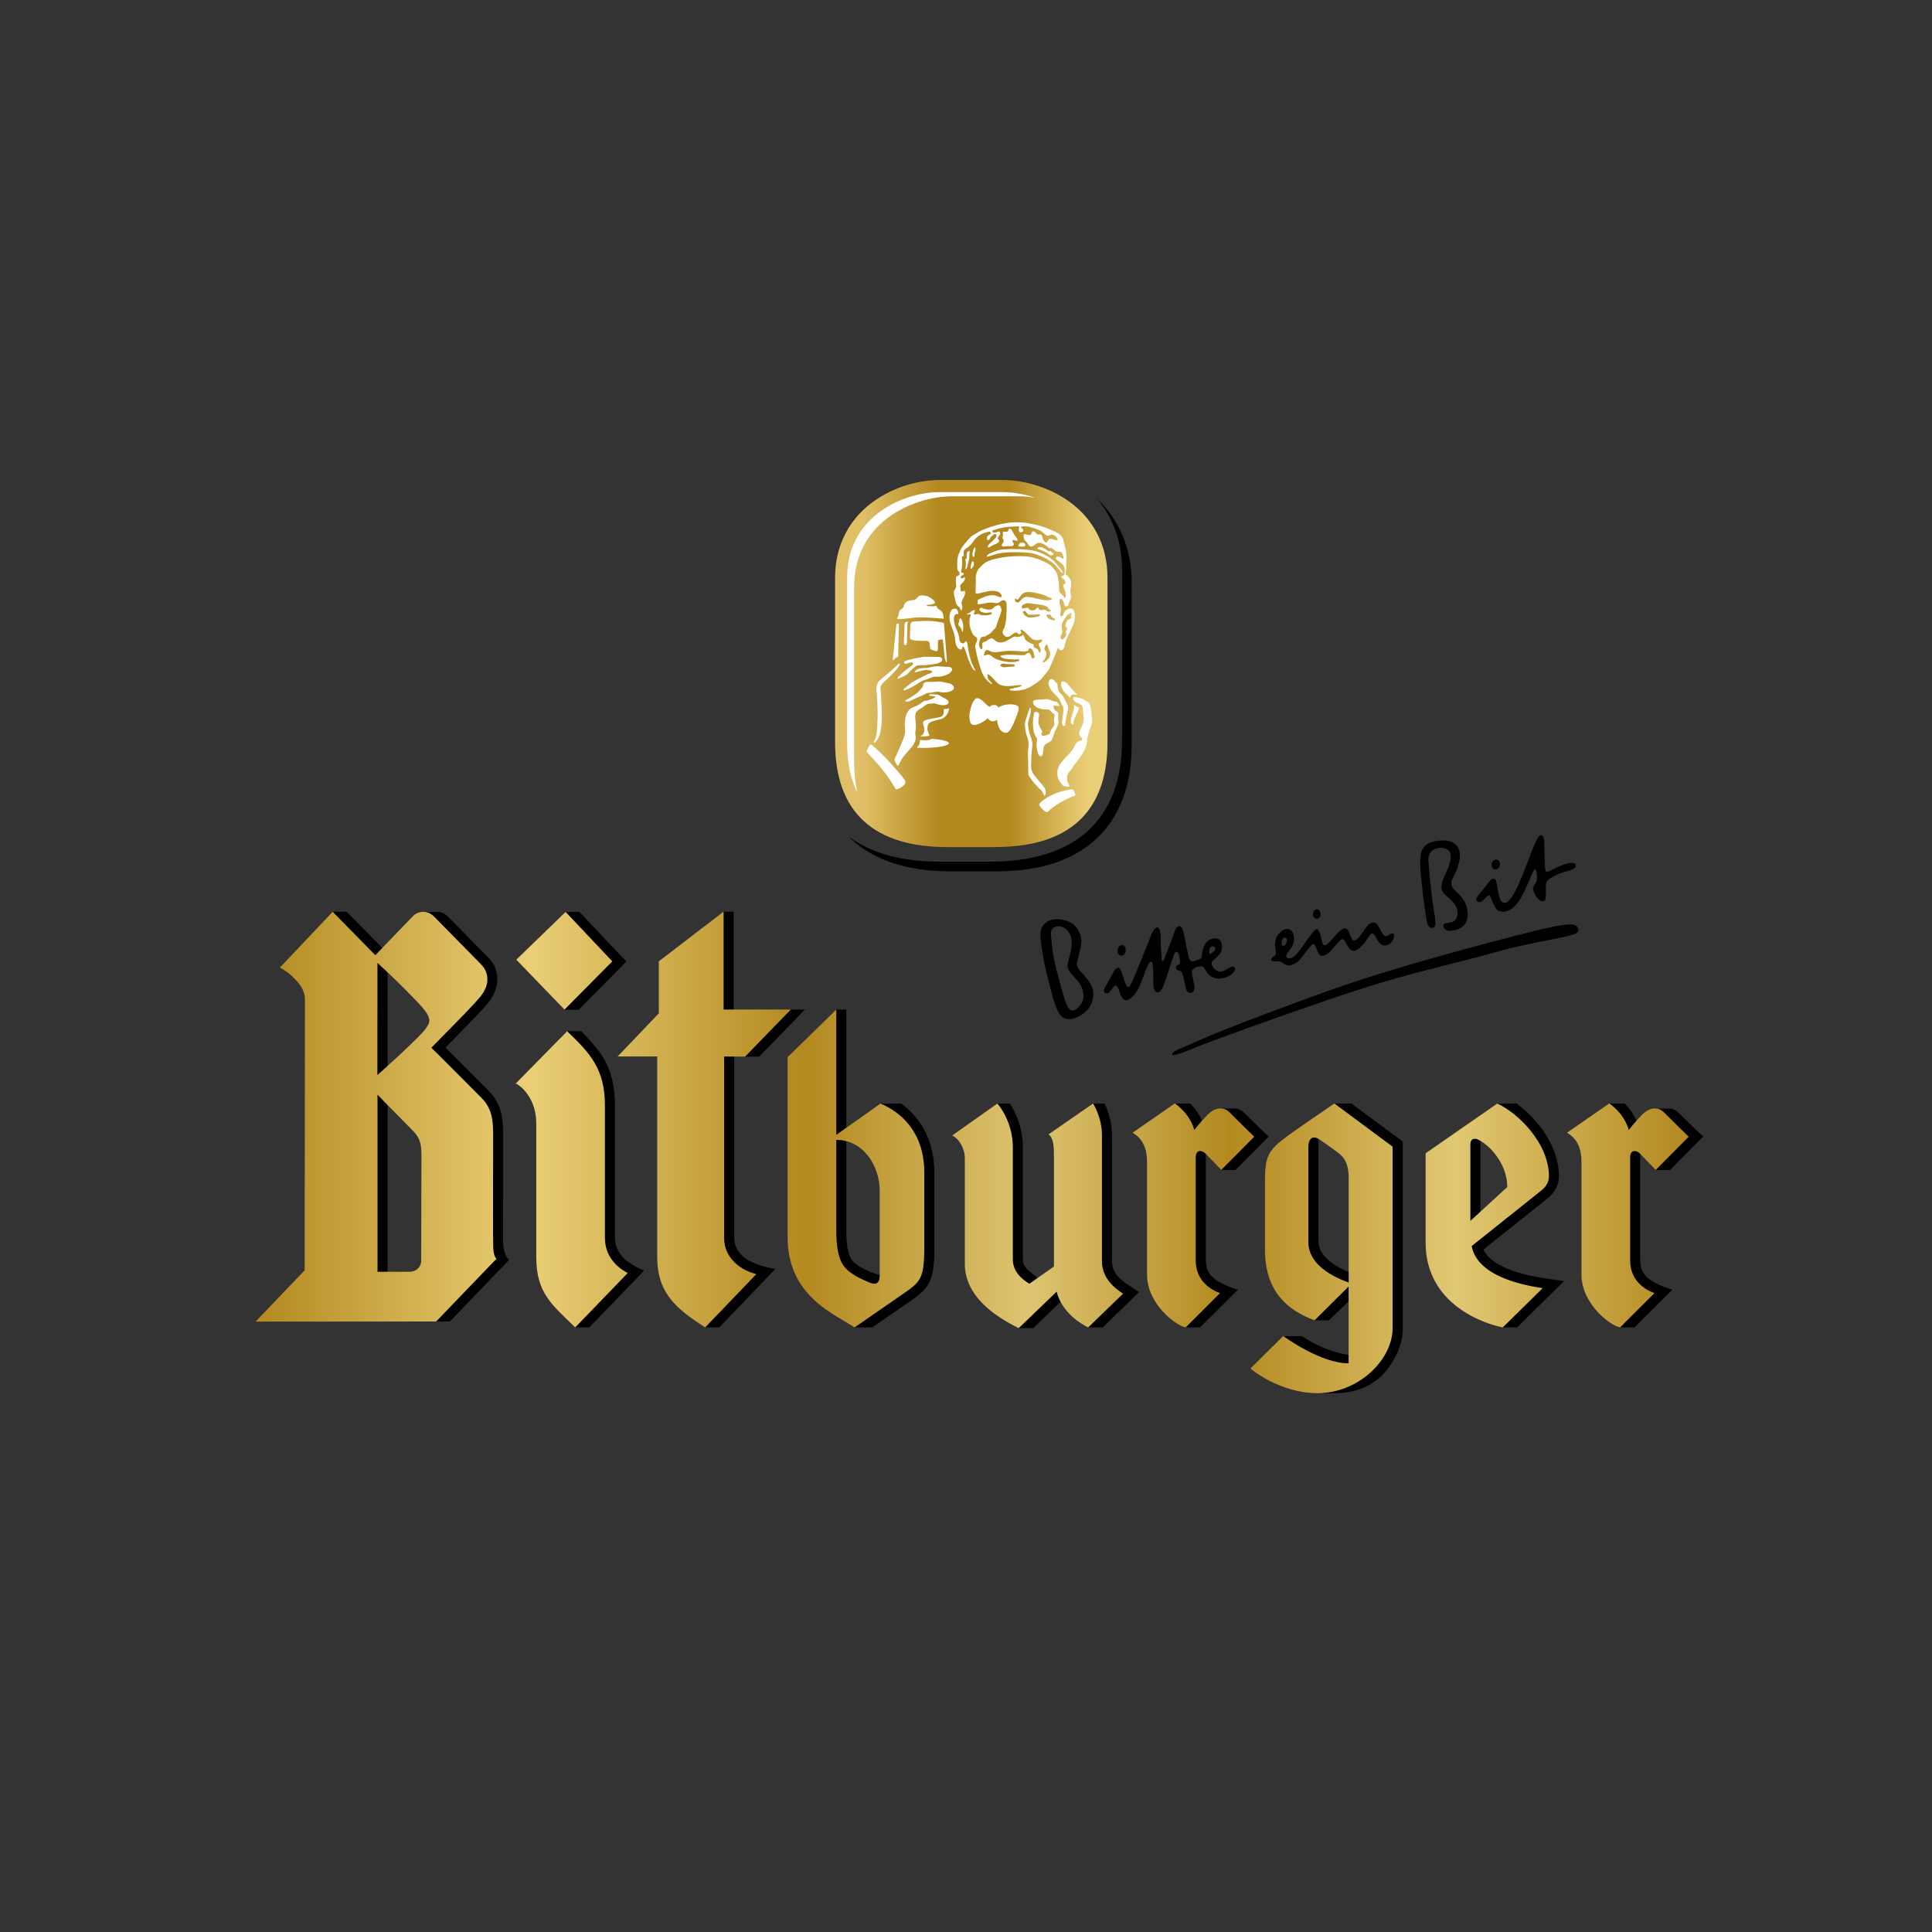 <?xml version="1.0" encoding="utf-8"?>
<!-- Generator: Adobe Illustrator 26.4.0, SVG Export Plug-In . SVG Version: 6.00 Build 0)  -->
<svg version="1.1" id="Ebene_1" xmlns="http://www.w3.org/2000/svg" xmlns:xlink="http://www.w3.org/1999/xlink" x="0px" y="0px"
	 viewBox="0 0 300 300" style="enable-background:new 0 0 300 300;" xml:space="preserve">
<rect x="0" y="0" width="300" height="300" fill="#333333" stroke="none"/>
<style type="text/css">
	.st0{fill:url(#BITburger_Gold_00000176749446846218673550000001066457131170790315_);}
	.st1{fill:url(#SVGID_1_);}
	.st2{fill:#FFFFFF;}
	.st3{fill-rule:evenodd;clip-rule:evenodd;fill:#FFFFFF;}
	.st4{fill:none;}
</style>
<g>
	<path id="BITburger_Schatten" d="M100.04,197.28l-8.54,8.84h-2.18v-0.29l7.83-8.11c-1.05-0.58-3.42-2.25-3.42-5.52v-20.59
		c0-5.42-2.14-7.82-5.65-11.2l-0.01-0.29l2.2,0c1.09,1.13,2.68,2.88,3.41,4.12c1.17,1.98,1.82,4.35,1.81,7.37v20.59
		c0.01,1.26,0.46,2.08,1.01,2.77C97.68,196.46,100.04,197.28,100.04,197.28z M78.12,191.41c0-0.26,0.01-13.72,0.01-13.73
		c0-0.28,0-0.56,0-0.84c0.01-2.26,0.03-4.8-1.81-6.97c-0.12-0.14-0.24-0.27-0.37-0.41c-3.75-3.77-5.72-5.74-6.77-6.79l4.54-4.66
		c0.09-0.1,0.18-0.2,0.27-0.29c0.81-0.86,1.5-1.59,1.91-2.13c0.49-0.64,1.32-1.93,1.32-3.43c0-1.28-0.35-2.27-1.16-3.22l-6.51-6.62
		c-0.47-0.46-1.02-0.73-1.67-0.73c-0.65,0-2.17,0-2.17,0l-0.13,0.21c0.04,0,0.09-0.01,0.13-0.01c0.56,0,1.08,0.23,1.53,0.67
		l7.18,7.31c0.76,0.76,1.04,1.4,1.04,2.39c0,1.02-0.66,1.98-0.95,2.35c-0.36,0.46-1.02,1.17-1.79,1.98
		c-0.24,0.26-0.49,0.52-0.75,0.79l-5.15,5.25l-0.15,0.16l0.17,0.14c0.22,0.18,5.75,5.73,7.86,7.86c1.69,1.73,1.68,3.76,1.66,6.12
		c0,0.28,0,0.57,0,0.86c0,0-0.01,13.46-0.01,13.72c0,3.28,0.07,3.23,0.48,4.03l-9.08,9.43l-0.05,0.34h2.17l9.14-9.5
		c-0.71-0.96-0.89-1.78-0.89-3.24C78.12,192.25,78.12,191.67,78.12,191.41z M114.01,192.21v-28.35h-1.77v28.35
		c0,3.05,2.38,5.04,4.84,5.74l-7.55,7.86l-0.01,0.3h2.17l8.73-9.09c0,0-3.55-0.41-5.21-2.08
		C114.49,194.22,114.02,193.42,114.01,192.21z M97.26,149.31l-7.28-7.7l-2.15,0l0,0.29l6.97,7.39l-7.14,7.21v0.29h2.2L97.26,149.31z
		 M115.71,163.78v0.29h2.18l7.09-7.3h-2.47L115.71,163.78z M135.77,199.53c0.67,0,1.02-0.49,1.03-1.45l-1.77-0.63
		c-0.72-0.32-1.24-0.59-1.49-0.75c-1.28-0.83-2.12-1.39-2.12-5.69V177c0,0-0.28-0.1-0.87-0.16c-0.68-0.07-0.9-0.04-0.9-0.04v14.22
		c0,5.26,1.36,6.15,2.92,7.17c0.51,0.32,1.38,0.74,2.33,1.14C135.24,199.46,135.53,199.53,135.77,199.53z M53.83,141.58h-2.2v0.2
		l6.62,6.74l1.21-1.23L53.83,141.58z M204.13,205.02h2.22l3.27-3.16v-2.38l-0.13-0.06l-5.41,5.36L204.13,205.02z M58.41,197.69h1.77
		v-46.91l-1.77-1.66V197.69z M261.93,176.53l-4.82,4.86v0.29h2.21l5.16-5.2l-1.19-1.1l0,0l-2.61-2.56
		c-0.48-0.47-0.95-0.68-1.47-0.68l-2.22,0l0,0.2c0.47,0,0.89,0.2,1.32,0.61C259.29,173.95,261.35,175.96,261.93,176.53z
		 M131.42,173.19v-7.36v-9.07h-1.57l-0.2,0.35l0,19.49l1.77-1.25V173.19z M139.92,171.36h-3.19v0.25l0.03-0.02
		c2.5,1.09,6.57,3.88,6.57,10.52v11.49c0,4.94-0.55,5.32-3.21,7.15l-7.42,5.13l0,0.24h2.76l5.66-3.92c3.27-2.25,3.97-3.24,3.97-8.6
		v-11.49C145.1,177.53,143.24,173.74,139.92,171.36z M113.92,141.57h-1.57l-0.2,0.41v14.99h1.77V141.57z M208.58,199.04l0.91,0.38
		l0.13-0.13l0-1.7c0,0-4.89-1.69-4.89-4.82l0-16.17c-0.23-0.12-0.46-0.18-0.66-0.18c-0.33,0-1.1,0.17-1.1,1.71v14.74
		C202.96,196.14,206.19,198.07,208.58,199.04z M229.88,176.92c-0.15-0.08-0.31-0.16-0.46-0.22c-0.16-0.05-0.3-0.07-0.43-0.07
		c-0.31,0-0.83,0.13-0.88,1.02l0,12.39l1.77-1.62V176.92z M209.62,211.89v-1.49c-3.75-0.42-7.06-2.67-7.49-2.93h-2.86l0.16,0.32
		C202.05,209.73,206.8,212.16,209.62,211.89z M230.33,194.04l10.04-8.01c1.1-0.89,1.7-2.09,1.7-3.37c0-4.71-3.37-8.95-6.56-11.3
		l-3.02,0l0.02,0.23c3.3,1.54,7.79,6.19,7.79,11.07c0,0.74-0.37,1.45-1.05,2l-10.87,8.67l-0.1,0.08l0.02,0.12
		c0.63,3.32,4.36,5.61,10.8,6.63l-5.83,5.74l0.07,0.22h2.23l5.06-4.99l2.24-2.2l-3.11-0.46
		C234.65,197.71,231.36,196.15,230.33,194.04z M207.23,171.36l-0.01,0.25l8.83,6.55v28.1c0,4.43-4.71,9.55-10.88,9.85l-0.16,0.2
		c4.12,0.19,6.76-0.21,9.5-2.64c2.08-2.16,3.31-4.86,3.31-7.42v-28.99l-7.97-5.91H207.23z M254.69,195.66V178.9
		c-0.27-0.23-0.59-0.37-0.87-0.37c-0.21,0-0.89,0.09-0.89,1.23v15.9c0,3.19,2.14,4.62,3.62,5.22l-5.03,5.02l0.07,0.22h2.21
		l5.88-5.87c0,0-2.74-0.7-4.05-2.05C255.08,197.64,254.71,196.93,254.69,195.66z M252.84,175.97l0.25-0.36
		c0.07-0.1,1.12-1.34,1.12-1.34c-0.12-0.35-0.7-1.69-1.93-2.91h-2.38v0.24c0.45,0.32,2.22,1.7,2.84,3.94L252.84,175.97z
		 M164.18,200.18l-0.25,0.24l-5.78,5.56l0.04,0.24h2.27l4.37-4.24c0,0-0.32-0.5-0.56-1.46L164.18,200.18z M159.73,199.51l0.11,0.07
		l0.11-0.08l1.36-0.95c0,0-1.7-1.3-1.89-1.52c-0.36-0.43-0.58-0.85-0.59-1.5v-17.34c0-2.35-0.65-4.26-1.32-5.61
		c-0.24-0.48-0.48-0.89-0.7-1.22h-1.95l-0.03,0.27c0.47,0.58,2.23,2.97,2.23,6.55v17.34C157.07,197.85,159,199.06,159.73,199.51z
		 M173.44,198.01c-0.48-0.62-0.77-1.28-0.77-2.18v-19.56c0-1.61-0.38-2.99-0.76-4c-0.13-0.35-0.39-0.91-0.39-0.91l-1.79,0
		l-0.06,0.29c0.31,0.54,1.24,2.33,1.24,4.62v19.57c0,1.97,1.03,3.64,3.16,5.07l-5.13,4.97l0.04,0.24h2.25l5.66-5.49l-1.65-1.07
		C174.59,199.15,173.92,198.62,173.44,198.01z M195.82,175.37l-2.61-2.56c-0.48-0.47-0.95-0.68-1.47-0.68l-2.22,0l0,0.2
		c0.47,0,0.89,0.2,1.32,0.61c0.98,1,3.04,3.01,3.62,3.58l-4.82,4.86v0.29h2.21l5.16-5.2L195.82,175.37L195.82,175.37z
		 M185.39,175.97l0.25-0.36c0.07-0.1,1.12-1.34,1.12-1.34c-0.12-0.35-0.7-1.69-1.93-2.91h-2.38v0.24c0.45,0.32,2.22,1.7,2.84,3.94
		L185.39,175.97z M187.24,195.66V178.9c-0.27-0.23-0.59-0.37-0.87-0.37c-0.21,0-0.89,0.09-0.89,1.23v15.9
		c0,3.19,2.14,4.62,3.62,5.22l-5.03,5.02l0.07,0.22h2.21l5.88-5.87c0,0-2.74-0.7-4.05-2.05
		C187.62,197.64,187.25,196.93,187.24,195.66z"/>
	
		<linearGradient id="BITburger_Gold_00000036212874920850495640000010329505231483697815_" gradientUnits="userSpaceOnUse" x1="39.664" y1="178.951" x2="262.218" y2="178.951">
		<stop  offset="0" style="stop-color:#B3891F"/>
		<stop  offset="0.191" style="stop-color:#EACF77"/>
		<stop  offset="0.384" style="stop-color:#B3891F"/>
		<stop  offset="0.54" style="stop-color:#DEC572"/>
		<stop  offset="0.68" style="stop-color:#B3891F"/>
		<stop  offset="0.837" style="stop-color:#E1C873"/>
		<stop  offset="1" style="stop-color:#B3891F"/>
	</linearGradient>
	<path id="BITburger_Gold" style="fill:url(#BITburger_Gold_00000036212874920850495640000010329505231483697815_);" d="
		M93.93,192.21v-20.59c0-5.63-2.3-8.08-5.86-11.49l-7.98,8.11c1.04,0.51,3.18,2.52,3.18,6.2v20.76c0,5.63,2.49,7.43,6.05,10.92
		l8.16-8.45C96.43,197.15,93.93,195.53,93.93,192.21z M253.82,178.73c0.27,0,0.57,0.15,0.81,0.37l1.24,1.28l0.42,0.44l0.82,0.84
		l5.11-5.15c-0.13-0.12-2.64-2.57-3.77-3.72c-0.48-0.47-0.95-0.68-1.47-0.68c-0.73,0-1.46,0.42-2.12,1.11
		c-1.12,1.15-1.91,2.2-1.94,2.25c-0.71-2.57-2.91-4.06-3.03-4.13l-6.56,4.55c1.63,0.93,2.24,2.57,2.24,4.43v17.58
		c0,4.63,4.58,8.01,6.01,8.21l5.33-5.32c-1.42-0.51-3.78-1.85-3.78-5.14v-15.9C253.13,179.02,253.44,178.73,253.82,178.73z
		 M112.44,192.21v-28.15h3.27l7.09-7.3h-10.44v-15.2l-10.06,7.71v8.08l-6.39,6.7h6.14v31.14c0,5.63,3.02,8.1,7.46,10.92l7.94-8.27
		C115.28,197.33,112.44,195.54,112.44,192.21z M199.09,177.03c-2.26,1.79-2.67,2.9-2.67,6.36V194c0,6.59,3.52,9.44,7.7,11.02
		l5.29-5.25v11.93c-4.29,0-9.84-4.02-10.15-4.24l-5.08,5.03c0,0.1,4.58,3.84,10.41,3.84c6.42,0,11.65-5.24,11.65-10.07v-28.21
		l-9.03-6.7C206.91,171.58,200.95,175.55,199.09,177.03z M209.42,182.88v16.27c-2.86-1.02-6.26-2.98-6.26-6.27v-14.74
		c0-1.07,0.38-1.51,0.9-1.51c0.25,0,0.55,0.11,0.84,0.31c0.46,0.3,1.59,1.11,2.56,1.82C208.39,179.41,209.42,180.26,209.42,182.88z
		 M95.08,149.28l-7.25-7.68l-7.66,7.42l7.49,7.75L95.08,149.28z M186.36,178.73c0.27,0,0.57,0.15,0.81,0.37l1.24,1.28l0.42,0.44
		l0.82,0.84l5.11-5.15c-0.13-0.12-2.64-2.57-3.77-3.72c-0.48-0.47-0.95-0.68-1.47-0.68c-0.73,0-1.46,0.42-2.12,1.11
		c-1.12,1.15-1.91,2.2-1.94,2.25c-0.71-2.57-2.91-4.06-3.03-4.13l-6.56,4.55c1.63,0.93,2.24,2.57,2.24,4.43v17.58
		c0,4.63,4.58,8.01,6.01,8.21l5.33-5.32c-1.42-0.51-3.78-1.85-3.78-5.14v-15.9C185.67,179.02,185.98,178.73,186.36,178.73z
		 M232.5,171.36l-11.13,7.72v13.9c0,9.44,8.87,12.52,11.98,13.14l6.2-6.1c-3.27-0.48-10.15-1.89-11.03-6.53l10.87-8.67
		c0.81-0.66,1.13-1.45,1.13-2.15C240.51,177.42,235.61,172.76,232.5,171.36z M228.32,189.58v-11.92c0.03-0.62,0.32-0.83,0.68-0.83
		c0.11,0,0.23,0.02,0.35,0.05c0.31,0.13,0.64,0.31,0.96,0.54l0.11,0.08c1.98,1.47,3.63,4.08,3.63,6.82L228.32,189.58z
		 M171.11,195.83v-19.56c0-2.73-1.3-4.81-1.38-4.91l-6.91,4.78c0.8,0.65,0.84,1.85,0.84,3.83v16.69l-3.82,2.68
		c-0.82-0.51-2.57-1.65-2.57-3.81v-17.34c0-4.12-2.28-6.7-2.4-6.83l-7.02,4.96c1.12,0.52,1.97,2.04,1.97,3.58v16.66
		c0.2,4.52,4.08,7.57,8.37,9.67l5.89-5.66c0.92,3.7,4.7,5.47,4.9,5.55l5.41-5.24C172.95,199.95,171.11,198.4,171.11,195.83z
		 M136.73,171.36l-6.87,4.86v-19.45l-7.56,7.38v27.97c0,9.08,7.14,11.84,10.4,14l7.53-5.21c2.71-1.86,3.29-2.34,3.29-7.31v-11.49
		C143.53,175.93,140.05,172.76,136.73,171.36z M136.6,198.03c0,0.77-0.21,1.3-0.83,1.3c-0.21,0-0.47-0.06-0.78-0.19
		c-0.99-0.41-1.83-0.82-2.3-1.12c-1.59-1.04-2.83-1.96-2.83-7V177c4.18,0,6.74,4.01,6.74,7.92V198.03z M76.6,193.88
		c-0.02-0.62-0.04-1.32-0.04-2.47c0-0.26,0.01-13.72,0.01-13.72c-0.01-2.66,0.24-5.12-1.72-7.13c0,0-7.64-7.68-7.87-7.87l5.16-5.26
		c1.08-1.15,2.07-2.18,2.55-2.79c0.47-0.61,0.99-1.55,0.99-2.48c0-1.01-0.28-1.71-1.09-2.53l-7.19-7.31
		c-0.47-0.46-1.02-0.73-1.67-0.73c-0.65,0-1.26,0.28-1.67,0.73l-5.78,6l-6.62-6.74l-8.2,8.67c0,0,0.92,0.43,1.74,1.2
		c0.82,0.77,2.15,1.97,2.15,3.75l-0.04,42.05l-7.62,7.97l28.04-0.02c0,0,9.22-9.6,9.18-9.54c0.1-0.08,0.08-0.07,0.19-0.18
		C76.75,195.07,76.62,194.48,76.6,193.88z M65.4,195.93c-0.08,0.79-0.7,1.52-1.75,1.55h-5.03v-27.5c0.23,0.29,5.3,5.37,5.68,5.79
		c1.02,1.16,1.08,2.05,1.14,3.3L65.4,195.93z M63.65,162.29c-1.46,1.44-4.87,4.49-5.05,4.65l0.01-17.43
		c0.16,0.15,3.1,2.86,4.62,4.45c1.52,1.6,3.44,3.31,3.44,4.5C66.66,159.48,65.13,160.83,63.65,162.29z"/>
	<path id="Bitte_ein_Bit_1_" d="M163.24,145.77l0.04,0.38c0.1,1.05,0.25,2.63,0.98,5.23l0.36,1.35c0.66,2.44,1.1,4.05,1.81,4.17
		c0.29,0.05,0.62-0.09,0.94-0.39c0.48-0.44,0.96-1.29,0.88-1.99c-0.08-0.81-0.25-1.38-0.94-2.23c-0.2-0.25-0.4-0.47-0.59-0.67
		c-0.55-0.6-0.94-1.03-0.95-1.63c0-0.34,0.12-0.79,0.26-1.31c0.26-0.96,0.58-2.14,0.26-3.23c-0.23-0.75-0.73-1.31-1.38-1.52
		c-0.5-0.16-1.03-0.1-1.38,0.16C163.2,144.36,163.13,144.72,163.24,145.77 M165.15,142.85c2.33,0.46,2.79,2.58,2.77,3.35
		c-0.02,0.54-0.26,1.52-0.45,2.31c-0.16,0.64-0.25,1.02-0.24,1.17c0.02,0.55,0.32,0.89,0.73,1.35l0.15,0.16l0.15,0.17
		c0.47,0.52,1.26,1.4,1.46,2.45c0.23,1.27-0.3,2.64-1.37,3.48c-0.48,0.37-2.12,1.51-3.39,0.64c-0.89-0.61-1.53-3.18-2.05-5.25
		l-0.27-1.05c-0.59-2.22-1.09-5.5-1.08-6.52c0.01-0.77,0.28-1.39,0.8-1.81C163,142.76,163.97,142.6,165.15,142.85z M173.53,147.51
		c0.03-0.25,0.14-0.48,0.31-0.62c0.12-0.1,0.26-0.15,0.41-0.13c0.14,0.01,0.27,0.08,0.37,0.21c0.14,0.17,0.21,0.42,0.19,0.67
		c-0.04,0.45-0.37,0.79-0.72,0.76c-0.14-0.02-0.27-0.09-0.38-0.21C173.58,148.01,173.5,147.76,173.53,147.51 M171.52,153.42
		l0.1-0.17c0.25-0.43,0.62-1.07,0.91-1.6c0.05-0.09,0.1-0.19,0.14-0.28c0.27-0.54,0.55-1.1,0.99-1.1c0.31,0,0.55,0.76,0.76,1.44
		c0.07,0.22,0.14,0.44,0.21,0.66l0.04,0.13c0.13,0.36,0.28,0.81,0.59,0.75c0.12-0.03,0.29-0.06,1.53-3.17l0.46-1.13
		c0.4-0.96,0.9-2.17,1.11-2.75l0.04-0.09c0.27-0.76,0.77-2.17,1.34-2.09c0.5,0.08,0.51,1.45,0.51,2.35c0,0.31,0,0.61,0.02,0.84
		l0.14,1.96l0.26,0.04c0-0.02,0.86-2.16,1.3-3.36c0.05-0.16,0.11-0.33,0.16-0.49c0.26-0.76,0.51-1.55,1.02-1.55
		c0.49,0.01,0.67,1.01,0.88,2.15c0.06,0.36,0.13,0.73,0.21,1.11l0.04,0.18c0.31,1.48,0.38,1.79,0.61,1.96c0.07,0.05,0.21,0.1,0.62,0
		c0.15-0.04,0.95-0.27,1.04-0.46c0.05-0.12,0.06-0.26,0.08-0.43c0.03-0.32,0.05-0.75,0.33-1.39c0.23-0.54,0.9-1.38,1.96-1.19
		c0.3,0.05,0.51,0.2,0.65,0.46c0.27,0.49,0.19,1.22,0.04,1.58c-0.19,0.47-0.75,0.95-1.1,1.24c-0.17,0.14-0.25,0.22-0.3,0.28
		c-0.08,0.11-0.09,0.32-0.03,0.54c0.06,0.22,0.26,0.64,0.84,0.92c0.6,0.29,1.18-0.07,1.65-0.35c0.5-0.3,0.78-0.46,1.02-0.18
		c0.12,0.14,0.12,0.33-0.01,0.55c-0.33,0.6-1.53,1.33-2.73,1.15c-1.15-0.16-1.5-0.83-1.76-1.32c-0.11-0.21-0.2-0.37-0.33-0.46
		c-0.27-0.18-0.83-0.09-1.21,0.08c-0.34,0.15-0.55,0.36-0.58,0.59c-0.03,0.2,0.07,0.71,0.23,1.46c0.08,0.4,0.18,0.86,0.18,0.97
		c0,0.14-0.05,0.86-0.51,0.94c-0.41,0.07-0.77-0.26-0.86-0.82c-0.09-0.52-0.43-2.15-0.6-2.41c-0.11-0.18-0.31-0.21-0.46-0.25
		c-0.08-0.02-0.16-0.03-0.21-0.06c-0.12-0.09-0.34-0.36-0.21-0.57c0.08-0.12,0.18-0.18,0.29-0.24c0.12-0.07,0.25-0.14,0.3-0.29
		c0.09-0.25-0.09-1.37-0.35-1.67c-0.09-0.1-0.18-0.11-0.24-0.1c-0.2,0.03-0.37,0.44-1.26,3.23c-0.23,0.71-0.43,1.32-0.54,1.61
		l-0.01,0.04c-0.35,0.91-0.6,1.47-1.16,1.42c-0.58-0.05-0.57-1.18-0.57-1.73c0-0.1,0-0.18,0-0.24c-0.01-0.16-0.01-0.37-0.01-0.63
		c-0.03-1.68-0.09-2.08-0.32-2.14c-0.3-0.07-0.53,0.45-1.46,2.91l-0.17,0.45c-0.61,1.59-1.63,2.71-2.37,2.6
		c-0.45-0.07-0.72-0.69-0.94-1.33c-0.01-0.03-0.03-0.07-0.04-0.11c-0.16-0.49-0.31-0.86-0.56-0.84c-0.15,0.01-0.27,0.16-0.51,0.49
		c-0.18,0.25-0.4,0.56-0.6,0.68c-0.18,0.1-0.44,0.08-0.58-0.07C171.37,153.9,171.37,153.68,171.52,153.42 M188.53,147
		c-0.23-0.13-0.45-0.08-0.59,0.15c-0.14,0.21-0.27,0.8-0.11,0.91c0.08,0.06,0.18,0.01,0.22-0.01c0.17-0.09,0.65-0.43,0.67-0.75
		C188.72,147.18,188.65,147.07,188.53,147z M200.04,144.26c0.25,0.05,0.48,0.22,0.64,0.47c0.27,0.42,0.33,1.03,0.17,1.67
		c-0.13,0.56-0.48,0.99-0.75,1.33c-0.24,0.31-0.41,0.53-0.38,0.74c0.02,0.1,0.08,0.2,0.18,0.26c0.72,0.48,1.66-0.74,2.55-2.03
		l0.21-0.31c0.63-0.9,1.49-2.15,1.83-2.12c0.3,0.02,0.48,0.69,0.6,1.13l0.05,0.21c0.04,0.14,0.07,0.27,0.1,0.4
		c0.07,0.36,0.13,0.67,0.42,0.75c0.38,0.11,1.28-0.97,1.79-1.62c0.34-0.44,1.06-1.04,1.47-0.98c0.38,0.06,0.54,0.51,0.67,0.88
		c0.03,0.08,0.06,0.15,0.08,0.22c0.03,0.06,0.05,0.12,0.07,0.18c0.12,0.3,0.23,0.57,0.53,0.59c0.41,0.04,0.83-0.57,1.28-1.22
		c0.09-0.12,0.18-0.25,0.26-0.37l0.02-0.03c0.46-0.63,0.83-1.14,1.46-1.16c0.48-0.02,0.8,0.62,1.05,1.13
		c0.07,0.14,0.14,0.27,0.2,0.37c0.29,0.49,0.43,0.61,0.7,0.61c0.19,0,0.35-0.12,0.51-0.23c0.08-0.06,0.16-0.12,0.23-0.15
		c0.1-0.05,0.25-0.07,0.35-0.02c0.11,0.06,0.13,0.21,0.14,0.34c0.02,0.48-0.39,1.45-1.44,1.51c-0.5,0.02-0.94-0.37-1.31-1.16
		c-0.17-0.35-0.36-0.7-0.67-0.69c-0.18,0.01-0.34,0.24-0.74,0.84c-0.21,0.32-0.44,0.66-0.62,0.84c-0.48,0.49-1.12,1.16-1.74,0.96
		c-0.4-0.13-0.65-0.61-0.87-1.03c-0.21-0.4-0.37-0.72-0.65-0.72c-0.23,0-0.59,0.4-1.29,1.23c-0.3,0.35-0.58,0.69-0.73,0.81
		c-0.5,0.39-1.17,0.77-1.54,0.34c-0.21-0.26-0.35-0.64-0.46-0.95c-0.15-0.4-0.26-0.7-0.5-0.69c-0.19,0.01-0.45,0.33-1.15,1.26
		c-0.46,0.61-0.98,1.3-1.27,1.51c-0.58,0.42-1.17,0.62-1.53,0.54c-0.43-0.1-0.67-0.28-0.87-0.42c-0.16-0.12-0.3-0.22-0.48-0.22
		c-0.08,0-0.18,0-0.3,0.01c-0.3,0.01-0.79,0.04-0.88-0.12c-0.13-0.21,0.05-0.4,0.14-0.47c0.04-0.03,0.09-0.07,0.14-0.11
		c0.15-0.1,0.3-0.22,0.37-0.39c0.06-0.18,0.03-0.47-0.02-0.81c-0.05-0.31-0.09-0.65-0.06-0.92c0.08-0.62,0.22-1.13,0.69-1.58
		C199.06,144.49,199.51,144.15,200.04,144.26 M199.56,145.6c-0.14-0.02-0.26,0.04-0.37,0.18c-0.17,0.23-0.25,0.71-0.14,0.94
		c0.05,0.13,0.15,0.16,0.21,0.16c0.29,0.02,0.54-0.47,0.57-0.8C199.87,145.76,199.72,145.63,199.56,145.6z M203.88,141.91
		c0-0.22,0.09-0.42,0.23-0.56c0.11-0.1,0.24-0.15,0.38-0.15c0.14,0.01,0.26,0.07,0.36,0.17c0.14,0.15,0.21,0.36,0.21,0.58
		c-0.01,0.22-0.09,0.43-0.23,0.57c-0.11,0.1-0.24,0.15-0.38,0.15c-0.13,0-0.26-0.07-0.36-0.17
		C203.95,142.35,203.87,142.14,203.88,141.91 M221.46,142.56c-0.23-1.3-0.98-7.23-0.94-8.74c0.05-1.57,0.27-2.89,2.55-3.24
		c2.88-0.44,3.47,1.07,3.58,1.74c0.26,1.5-0.75,3.43-0.95,3.81c-0.28,0.51-0.39,0.9-0.33,1.21c0.07,0.45,0.41,0.77,0.84,1.18
		c0.15,0.15,0.31,0.3,0.48,0.48c1.58,1.66,1.41,3.78,0.69,4.62c-0.53,0.61-1.73,1.03-2.51,0.9c-0.34-0.07-0.57-0.23-0.67-0.48
		c-0.09-0.22-0.1-0.39-0.04-0.49c0.1-0.16,0.42-0.21,0.74-0.25c0.32-0.05,0.66-0.09,0.88-0.27c0.26-0.2,0.55-0.65,0.55-1.26
		c0.01-0.54-0.2-1.36-1.22-2.2c-0.61-0.5-1.21-1.04-1.27-1.67c-0.05-0.68,0.24-1.46,0.71-2.43c0.74-1.54,0.92-2.54,0.56-3.17
		c-0.21-0.38-0.61-0.59-1.19-0.65c-0.34-0.04-1.15,0.09-1.59,0.47c-0.39,0.33-0.56,0.99-0.53,1.44c0.11,1.78,0.45,5.05,0.68,6.68
		c0.07,0.44,0.13,0.86,0.19,1.23c0.2,1.22,0.33,2.1,0.08,2.44c-0.07,0.09-0.16,0.15-0.31,0.17c-0.62,0.09-0.82-0.6-0.95-1.36
		C221.48,142.64,221.47,142.6,221.46,142.56 M229.38,139.97c-0.09-0.07-0.14-0.15-0.15-0.24c-0.03-0.35,0.43-0.89,0.91-1.42
		c0.27-0.31,0.51-0.62,0.72-0.91c0.42-0.57,0.75-1.02,1.09-0.97c0.38,0.05,0.47,0.67,0.57,1.38c0.05,0.38,0.1,0.77,0.21,1.14
		c0.3,1.14,0.56,1.23,0.94,1.25h0.05c0.44,0.02,1.34-0.99,2.53-3.9c0.32-0.78,0.65-1.63,0.95-2.44c0.75-1.97,1.58-4.2,2.06-4.18
		c0.54,0.02,0.55,0.99,0.55,2.02c0,0.32,0,0.65,0.02,0.95c0.03,0.46,0.04,0.88,0.05,1.25c0.03,0.89,0.04,1.26,0.18,1.4
		c0.16,0.15,0.46,0.01,1.13-0.34c0.31-0.16,0.66-0.35,0.99-0.47l0.05-0.02c0.6-0.23,1.7-0.67,2.21-0.43
		c0.12,0.05,0.2,0.14,0.23,0.27c0.04,0.12,0.03,0.23-0.02,0.32c-0.17,0.32-0.81,0.5-1.44,0.68c-0.31,0.09-0.62,0.18-0.9,0.28
		c-1.17,0.47-1.85,0.88-2.12,1.31c-0.17,0.27-0.16,0.81-0.15,1.43c0.01,0.49,0.01,0.99-0.07,1.3c-0.04,0.17-0.18,0.29-0.35,0.32
		c-0.35,0.05-0.76-0.25-1.11-0.79c-0.75-1.17-0.37-1.64-0.12-1.96c0.06-0.08,0.11-0.14,0.14-0.21c0.2-0.45,0.13-1.6-0.02-1.88
		c-0.04-0.06-0.08-0.11-0.14-0.11c-0.16-0.03-0.2,0.05-0.73,1.29c-0.48,1.13-1.21,2.84-1.86,3.73c-1,1.36-1.98,1.81-3.08,1.41
		c-0.45-0.17-0.84-1.14-1.07-1.72c-0.19-0.49-0.26-0.65-0.39-0.68c-0.13-0.04-0.25,0.08-0.48,0.33
		C230.3,139.85,229.8,140.3,229.38,139.97 M231.65,134.09c0.1-0.41,0.46-0.69,0.8-0.6c0.35,0.08,0.54,0.49,0.44,0.9
		c-0.1,0.42-0.46,0.69-0.8,0.61c-0.15-0.03-0.27-0.13-0.36-0.27C231.63,134.55,231.6,134.32,231.65,134.09 M231.45,148.06
		c-2.46,0.69-4.63,1.23-6.92,1.81c-4.86,1.23-9.88,2.5-17.8,5.21c-11.33,3.88-17.31,6.13-19.57,6.98l-0.33,0.12
		c-0.49,0.18-1.01,0.39-1.52,0.6c-1.29,0.53-2.9,1.19-3.25,1.01c-0.02-0.01-0.03-0.02-0.03-0.04c-0.08-0.35,0.39-0.57,2.21-1.35
		c0.63-0.27,1.42-0.61,2.38-1.04c3.78-1.7,15.06-5.88,19.8-7.56c4.6-1.62,10.67-3.66,24.56-7.36c13-3.46,13.61-3.32,14.09-2.19
		c0.06,0.14,0.06,0.26,0,0.37c-0.27,0.51-1.88,0.82-4.32,1.29C238.48,146.36,235.34,146.96,231.45,148.06"/>
	<path d="M170.26,77.34c2.59,3.01,3.98,6.83,3.97,11.08v26.49c0.01,6.18-1.79,10.94-5.36,14.16c-3.48,3.14-8.59,4.73-15.19,4.73
		h-7.7c-6.02,0-10.8-1.32-14.23-3.93c0.16,0.16,0.31,0.31,0.47,0.46c3.59,3.3,8.77,4.98,15.4,4.97h7.15
		c6.61,0,11.79-1.67,15.38-4.97c3.71-3.42,5.59-8.39,5.58-14.78V90.46C175.75,85.28,173.81,80.7,170.26,77.34z"/>
	<linearGradient id="SVGID_1_" gradientUnits="userSpaceOnUse" x1="129.67" y1="103.033" x2="171.971" y2="103.033">
		<stop  offset="0.101" style="stop-color:#E0BF66"/>
		<stop  offset="0.38" style="stop-color:#B3891F"/>
		<stop  offset="0.641" style="stop-color:#B3891F"/>
		<stop  offset="0.922" style="stop-color:#EACE76"/>
	</linearGradient>
	<path class="st1" d="M154.44,131.54h-7.24c-5.65,0-10.07-1.28-13.08-4.05l0,0c-3.02-2.78-4.45-6.94-4.45-12.24l0,0V89.75
		c-0.01-5.43,2.52-9.35,5.8-11.76l0,0c3.28-2.43,7.27-3.46,10.5-3.46l0,0h9.7c3.22,0.01,7.21,1.04,10.5,3.46l0,0
		c3.29,2.41,5.81,6.33,5.8,11.76l0,0v25.49c0.01,5.31-1.43,9.46-4.45,12.24l0,0c-3.01,2.77-7.42,4.05-13.06,4.05l0,0
		C154.46,131.54,154.45,131.54,154.44,131.54L154.44,131.54z"/>
	<path class="st2" d="M132.63,118.16V91.18c-0.01-5.72,2.89-9.05,5.32-10.84c2.77-2.05,6.49-3.27,9.93-3.28h10.26
		c0.84,0,1.71,0.08,2.57,0.22c-1.65-0.56-3.38-0.86-5.05-0.87h-9.7c-3.26,0-6.77,1.16-9.39,3.1c-2.3,1.69-5.05,4.84-5.03,10.24
		v25.49c-0.01,3.1,0.52,5.71,1.57,7.8C132.8,121.57,132.63,119.94,132.63,118.16z"/>
	<path id="Genießer" class="st3" d="M154.35,109.47c0.58,0,0.69,0.41,0.69,0.41s0.34-0.36,1.33-0.48c0.98-0.12,1.73,0.11,1.8,0.43
		c0.09,0.41-0.28,1.28-0.73,2.37c-0.45,1.09-0.83,1.5-1.09,1.57c-0.44,0.11-1-0.26-1.2-0.72c-0.21-0.46-0.35-1.27-0.35-1.27
		s-0.4,0.29-0.73,0.23c-0.44-0.08-0.7-0.49-0.7-0.49c-0.46,0.5-2.4,1.7-2.72,0.6c-0.21-0.72-0.15-1.37,0.1-2.24
		c0.22-0.79,0.65-1.53,1.01-1.48c0.35,0.05,0.72,0.31,0.96,0.56c0.25,0.27,0.74,0.73,0.91,0.79
		C153.72,109.82,153.77,109.48,154.35,109.47z M144.35,114.2c-0.33-0.61-0.35-0.94-0.35-1.01v-0.01l0-0.01l0-0.01
		c0.02-0.45,0.07-0.69,0.29-0.89c0.23-0.2,0.7-0.37,1.57-0.54c0.71-0.14,1.14-0.6,1.36-1.11c0.06-0.14,0.14-0.52,0.18-0.66
		c-0.26,0.15-0.83,0.14-0.85,0.14c-0.03,0.1,0.04,0.45-0.02,0.66c-0.07,0.23-0.14,0.51-0.73,0.63c-0.89,0.17-2.03,0.3-2.35,0.58
		c-0.33,0.29,0.06,0.74,0.05,1.2c0,0.01,0.13,0.92-0.6,1.12c0,0-0.06,0.11,0.7,0.06C144.35,114.31,144.35,114.2,144.35,114.2z
		 M144.56,114.72c0.01,0.01,0.01,0.02,0.01,0.03c0,0.11-0.45,0.2-1.01,0.2c-0.27,0-0.52-0.02-0.7-0.06l-0.04,0.35
		c0,0-0.03,0.31-0.17,0.51c-0.15,0.2-0.28,0.34-0.28,0.34c0.24,0.01,0.65,0.05,0.91,0.05c2.24,0,4.06-0.33,4.06-0.74
		C147.32,115.1,146.16,114.8,144.56,114.72z M139.59,96.9l-0.13,5.09c0,0.05-0.25,0.02-0.46,0.22c-0.19,0.24-0.39,0.43-0.37,0.19
		l0.57-5.49c0-0.01,0.2-0.08,0.3-0.1C139.6,96.77,139.59,96.9,139.59,96.9z M142.9,95.86c-1.36,0-3.43,0.47-3.59,0.2
		c-0.1-0.11,0.11-0.21,0.17-0.38c0.1-0.29,0.05-0.66,0.24-0.89c0.2-0.16,0.41-0.32,0.58-0.52c0.06-0.4,0.21-0.68,0.5-0.85
		c0.43-0.26,1-0.14,1.41-0.4c0.24-0.16,0.31-0.39,0.58-0.52c0.47-0.12,0.82,0,1.26,0.08c0.39,0.2,0.88,0.5,1.12,0.89
		c0,0.02,0,0.04,0.01,0.05c0,0,0,0,0,0.01c0,0.01,0,0.02,0,0.03c0,0.04-0.01,0.11-0.17,0.19c-0.16,0.08-0.47,0.16-1.03,0.18
		c-0.05,0-0.08,0.04-0.08,0.08c0,0.05,0.03,0.09,0.08,0.09c0,0,0.36,0.04,0.79,0.04c0.21,0,0.43-0.01,0.64-0.04
		c0.05,0.13,0.1,0.25,0.19,0.35c0.19,0.21,0.52,0.31,0.69,0.58c0.18,0.28,0.19,0.64,0.26,1.04
		C145.52,96.01,144.32,95.87,142.9,95.86z M140.9,96.89l-0.07,2.94c-0.01,0.18-0.09,0.33-0.18,0.33l-0.15-0.01
		c-0.09,0-0.16-0.16-0.15-0.34l0.11-2.66c0.01-0.18,0.01-0.49,0.19-0.56l0.14-0.03C141.24,96.52,140.9,96.59,140.9,96.89z
		 M146.93,102.87l-0.22-0.67l-0.3-2.77c0,0,0.01-0.24-0.23-0.14c-0.14,0.04-0.32,0.08-0.52,0.12l-0.03,1.45
		c0,0.14-0.11,0.26-0.25,0.27l-0.67-0.21c-0.12-0.08-0.28-0.12-0.28-0.26l-0.09-0.73c0,0-0.01-0.46-0.55-0.42
		c-0.19,0.01-0.39,0.01-0.59,0.01c-2-0.01-1.89-0.38-1.91-0.52l0.05-1.78c0,0-0.03-0.65,0.46-0.71c0.13-0.01,0.28-0.02,0.59-0.04
		c2.25-0.14,2.91,0.02,3.86,0.17c0,0,0.04,0.01,0.1,0.03c0.1,0.04,0.15,0.07,0.18,0.09c0.03,0.03,0.05,0.07,0.05,0.11l0.45,5.63
		C147.05,102.58,147.02,102.87,146.93,102.87z M147.7,106.22c-0.19-0.11-0.47-0.13-0.77-0.2c-0.29-0.06-0.58-0.15-0.86-0.18
		c-0.46-0.05-0.81,0.03-1.25,0.05c-0.67,0.03-1.45-0.21-1.51,0.6c0.04,0.2-0.83,1.11-1.2,1.34c-0.27,0.17-0.52,0.36-0.79,0.52
		c-0.28,0.17-0.63,0.27-0.79,0.53c0.27,0.12,0.55,0.05,0.78-0.03c0.22-0.08,0.43-0.23,0.67-0.33c0.48-0.2,0.91-0.39,1.39-0.6
		c0.24-0.1,0.47-0.28,0.69-0.33c0.1-0.02,0.19,0,0.31-0.01c0.45-0.02,0.92-0.21,1.38-0.16c0.18,0.02,0.35,0.07,0.53,0.09
		c0.49,0.05,1.04-0.03,1.43-0.21c0.08-0.04,0.25-0.15,0.31-0.22C148.31,106.75,147.97,106.37,147.7,106.22z M139.38,119.74
		c-1.16-1.37-2.39-2.67-3.76-3.86c-0.15-0.13-0.25-0.27-0.41-0.28c-0.16-0.01-0.29,0.32-0.39,0.51c-0.1,0.2-0.25,0.42-0.24,0.56
		c0.01,0.12,0.18,0.29,0.27,0.38c1.49,1.56,2.9,3.22,4.02,5.12c0.09,0.14,0.16,0.34,0.28,0.38c0.1,0.03,0.34-0.05,0.49-0.12
		c0.28-0.14,0.79-0.49,0.89-0.76c0.03-0.08,0.05-0.18,0.05-0.27c0-0.04-0.05-0.2-0.08-0.24
		C140.16,120.65,139.77,120.2,139.38,119.74z M135.96,115.2c0.54-0.5,0.75-1.4,0.86-2.19c0.26-1.82,0.02-3.87-0.05-5.5
		c-0.01-0.26-0.08-0.54-0.06-0.75c0.01-0.16,0.1-0.31,0.17-0.43c0.23-0.37,0.61-0.62,0.93-0.92c0.25-0.24,0.49-0.49,0.73-0.73
		c0.36-0.37,0.73-0.73,1-1.18c0.08-0.13,0.25-0.35,0.14-0.47c-0.19,0.02-0.31,0.2-0.45,0.33c-0.56,0.54-1.1,1.01-1.67,1.49
		c-0.55,0.46-1.29,0.89-1.45,1.7c-0.08,0.39,0.01,0.81,0.04,1.2c0.11,1.62,0.19,3.27,0.07,5.02c-0.05,0.66-0.06,1.33-0.29,1.89
		c-0.09,0.22-0.26,0.39-0.23,0.66C135.82,115.35,135.9,115.26,135.96,115.2z M146.35,108.26c-0.23-0.13-0.43-0.29-0.56-0.34
		c-0.16-0.06-0.34-0.05-0.55-0.08c-0.29-0.04-0.91-0.16-0.98,0.12c-0.05,0.21,1,0.05,0.98,0.25c-0.01,0.16-1.01,0.5-1.14,0.54
		c-0.19,0.06-0.37,0.03-0.55,0.09c-0.18,0.05-0.39,0.22-0.58,0.36c-0.18,0.13-0.38,0.28-0.58,0.38c-0.32,0.17-0.71,0.23-0.97,0.42
		c-0.73,0.52-0.91,1.53-0.93,2.57c-0.01,0.33,0.07,0.67,0.06,1.02c-0.01,0.19-0.07,0.42-0.11,0.61c-0.04,0.19-0.11,0.36-0.17,0.53
		c-0.35,0.89-0.72,1.72-1.1,2.57c-0.08,0.17-0.2,0.34-0.24,0.5c-0.09,0.36,0.24,0.86,0.46,1.13c0.18-0.09,0.21-0.29,0.29-0.43
		c0.19-0.34,0.32-0.63,0.54-0.91c0.31-0.41,0.67-0.83,1-1.19c0.4-0.44,1-1.16,0.98-1.86c0-0.22-0.09-0.45-0.08-0.68
		c0.01-0.25,0.08-0.52,0.1-0.79c0.06-0.78-0.27-1.79,0.02-2.47c0.21-0.27,0.41-0.41,0.71-0.57c0.4-0.21,0.75-0.63,1.2-0.74
		c0.11-0.03,0.28-0.03,0.44-0.04c0.15-0.01,0.31-0.04,0.44-0.04c0.14,0,0.24,0.07,0.39,0.11c0.58,0.16,1.49,0.35,1.84-0.11
		c0.05-0.2,0-0.33-0.1-0.46C146.95,108.53,146.68,108.45,146.35,108.26z M145.16,103.48c-0.36,0.03-0.82,0.19-1.29,0.23
		c-0.47,0.04-0.94,0.02-1.29,0.15c-0.19,0.07-0.53,0.34-0.55,0.51c-0.01,0.1,1.65-0.4,1.78-0.35c0.28,0.11,0.8-0.02,0.95,0.28
		c-0.19,0.27-0.51,0.3-0.79,0.42c-0.35,0.15-2.13,1.07-2.41,1.28c-0.31,0.24-0.62,0.48-0.91,0.73c-0.15,0.13-0.36,0.23-0.38,0.45
		c0.06,0.05,0.18-0.04,0.24,0.01c0.63-0.23,1.18-0.55,1.72-0.87c0.41-0.25,0.8-0.53,1.23-0.7c0.15-0.06,0.3-0.08,0.49-0.14
		c0.37-0.11,0.73-0.37,1.18-0.41c0.24-0.02,0.46,0.03,0.66,0.01c0.39-0.02,0.79-0.13,1.08-0.25c0.14-0.06,0.29-0.11,0.41-0.19
		c0.21-0.12,0.6-0.44,0.57-0.73c-0.01-0.1-0.19-0.27-0.32-0.32c-0.19-0.07-0.51-0.03-0.76-0.05
		C146.14,103.48,145.74,103.44,145.16,103.48z M141.36,103.51c-0.42,0.3-1.29,1-1.62,1.34c-0.15,0.16-0.38,0.3-0.4,0.56
		c0.29-0.05,0.54-0.19,0.79-0.31c0.24-0.11,0.51-0.22,0.72-0.39c0.12-0.1,0.22-0.23,0.33-0.35c0.11-0.12,0.24-0.23,0.35-0.33
		c0.23-0.22,0.48-0.47,0.74-0.62c0.41-0.22,0.88-0.09,1.33-0.12c0.61-0.04,1.21-0.14,1.87-0.23c0.36-0.15,0.88-0.26,0.83-0.71
		c-0.05-0.4-0.7-0.35-1.16-0.35c-0.43,0-1.03-0.01-1.44-0.02c-0.32-0.01-0.64,0.08-0.93,0.13c-0.62,0.1-1.1,0.2-1.73,0.37
		c-0.29,0.08-0.65,0.16-0.64,0.44c0.01,0.41,1.15-0.23,1.33-0.03C141.95,103.13,141.51,103.41,141.36,103.51z M151.18,86.47
		c-0.05-0.03-0.12-0.07-0.15-0.16c-0.06-0.13-0.02-0.42,0.01-0.58c0.09-0.36,0.06-0.42,0.27-0.67c0.14-0.17,0.18,0.19,0.15,0.37
		c-0.03,0.18-0.12,0.37-0.12,0.55c0,0.11-0.02,0.29-0.04,0.4C151.29,86.45,151.24,86.5,151.18,86.47z M150.78,88.32
		c-0.12-0.02-0.07-0.35-0.01-0.49c0.05-0.14,0.07-0.7,0.26-0.67c0.19,0.03,0.27,0.45,0.15,0.68
		C151.04,88.06,150.9,88.34,150.78,88.32z M149.91,86.8c0-0.06,0.17,0.09,0.2-0.13c0.02-0.17-0.02-0.37,0-0.54
		c0.04-0.27-0.04-0.36,0.29-0.55c0.31-0.17,0.12,0.37,0.12,0.58c0,0.21,0,0.69-0.11,0.98c-0.15,0.41-0.14,0.76-0.28,1.06
		c-0.13,0.28-0.24,0.23-0.22,0.14C150.04,87.72,149.95,87.23,149.91,86.8z M157.21,83.93c-0.08,0.16,0.29,0.43,0.2,0.62
		c-0.05,0.1-0.01,0.18-0.22,0.24c-0.19,0.06-0.54-0.03-0.93,0.03c-0.19,0.03-0.75,0.14-0.7-0.19c0.03-0.19,0.1-0.27,0.21-0.37
		c0.14-0.13,0.08-0.53-0.09-0.68c-0.12-0.11,0.04-0.19,0.07-0.38c0.04-0.3-0.14-0.45,0.03-0.59c0.17-0.14,0.22,0,0.44-0.03
		c0.21-0.03,0.31-0.08,0.36-0.22c0.05-0.13-0.05-0.25,0.22-0.25c0.27,0,0.25,0.19,0.42,0.41c0.17,0.22,0.13,0.32,0.29,0.53
		c0.16,0.22,0.61,0.68,0.46,0.85c-0.11,0.12-0.19,0.05-0.33,0.03C157.52,83.9,157.29,83.77,157.21,83.93z M153.86,85.88
		c0.52-0.19,0.88-0.5,2.09-0.58c1.2-0.08,2.94-0.07,4.37,0.17s2.82,1.13,3.32,1.65c0.5,0.52,1.59,1.77,1.38,1.86
		c-0.19,0.08-0.85-1.02-1.44-1.49c-0.48-0.38-1.07-0.76-1.6-0.98c-1.21-0.49-1.35-0.72-3.95-0.76c-2.44-0.04-3.32,0.28-3.66,0.38
		c-0.28,0.08-1.14,0.41-1.14,0.28C153.21,86.31,153.33,86.06,153.86,85.88z M162.89,86.08c-0.94-0.73-1.89-0.77-1.81-0.91
		c0.26-0.45,0.91-0.14,1.32,0.13c0.22,0.14,0.38,0.32,0.43,0.3c0.25-0.09,0.34,0.02,0.48,0.14c0.16,0.14,0.3,0.21,0.28,0.3
		c-0.01,0.05-0.16,0.14-0.21,0.16C163.25,86.23,163.16,86.3,162.89,86.08z M161.76,105.35c-0.36,0.44-1.53,1.21-2.05,1.45
		c-1.07,0.51-2.24,0.45-2.24,0.45s-0.19,0.02-0.49-0.03c-0.26-0.04-0.21-0.24-0.21-0.24s0.43-0.04,0.81-0.15
		c0.39-0.11,0.9-0.18,1-0.3c0.11-0.12-0.05-0.19-0.32-0.16c-0.27,0.03-0.9,0.11-1.47,0.16c-0.56,0.05-1.18-0.05-1.52-0.21
		c-0.35-0.16-0.68-0.54-0.87-0.76c-0.19-0.23-0.71-0.76-0.95-0.84c-0.24-0.08-0.05,0.12-0.08,0.4c-0.03,0.28,0.12,0.36,0.28,0.56
		c0.06,0.07,0.25,0.27,0.36,0.41c0.07,0.08-0.03,0.17-0.09,0.13c-0.22-0.16-0.6-0.52-0.72-0.65c-0.76-0.83-1.01-2-1.33-3.1
		c-0.14-0.48-0.21-0.87-0.32-1.38c-0.06-0.29-0.13-0.6-0.1-0.86c0.04-0.35,0.5-0.93,0.19-1.25c-0.09-0.09-0.25-0.14-0.35-0.24
		c-0.34-0.31-0.51-0.81-0.66-1.38c-0.09-0.38-0.13-0.86-0.07-1.21c0.05-0.27,0.22-0.5,0.13-0.78c-0.2-0.03-0.39,0.11-0.54,0.03
		c0.04-0.16,0.19-0.13,0.3-0.19c0.31-0.14,0.52-0.51,0.94-0.47c0,0.2-0.13,0.4-0.2,0.57c0.17,0.23,0.51-0.02,0.76,0.03
		c0.08,0.02,0.16,0.09,0.24,0.12c0.24,0.1,0.57,0.1,0.94,0.08c0.3-0.01,0.91-0.08,0.89-0.32c-0.02-0.28-0.58-0.06-0.83-0.05
		c-0.21,0.01-0.68-0.09-0.86-0.19c-0.14-0.08-0.38-0.34-0.17-0.52c0.08-0.07,0.18-0.11,0.35-0.07c0.1,0.02,0.15,0.09,0.25,0.13
		c0.34,0.15,1.05,0.24,1.38-0.02c0.14-0.1,0.22-0.24,0.41-0.34c0.12-0.07,0.36-0.21,0.57-0.17c0.29,0.06,0.34,0.49,0.4,0.74
		c-0.1,0.65-0.4,1.26-0.62,1.87c-0.12,0.32-0.16,0.71-0.37,0.96c-0.1,0.12-0.24,0.22-0.35,0.34c-0.12,0.12-0.21,0.27-0.3,0.37
		c-0.12,0.13-0.32,0.21-0.51,0.32c-0.17,0.1-0.36,0.23-0.54,0.27c-0.04,0.01-0.19-0.02-0.25,0c-0.36,0.09-0.58,0.86-0.56,1.26
		c0.01,0.21,0.21,0.69,0.37,0.69c0.32,0,0.06-0.7,0.14-0.93c0.08-0.09,0.19-0.15,0.29-0.22c0.43-0.01,0.74-0.58,1.18-0.54
		c0.31,0.03,0.6,0.48,0.88,0.57c0.79,0.28,1.57-0.25,2.17-0.61c0.16-0.09,0.39-0.22,0.54-0.24c0.12-0.01,0.23,0.06,0.34,0.07
		c0.38,0.03,0.66-0.14,0.93-0.34c0.19,0.17,0.2,0.48,0.35,0.73c0.21,0.28,0.53,0.43,0.86,0.59c0.14,0.07,0.37,0.11,0.42,0.24
		c0.05,0.11-0.01,0.22,0.03,0.3c0.08,0.15,0.23,0.16,0.4,0.24c0.09,0.08,0.17,0.18,0.29,0.24c0.06,0.15,0.09,0.34,0.19,0.46
		c0.19-0.1,0.21-0.32,0.2-0.49c-0.02-0.37-0.41-0.55-0.27-0.89c0.01-0.02,0.04-0.12,0.05-0.14c0.04-0.04,0.17-0.05,0.24-0.1
		c0.1-0.07,0.27-0.26,0.2-0.39c-0.06-0.11-0.3-0.02-0.4,0c-0.43,0.1-0.9,0.02-1.21-0.19c-0.4-0.36-0.79-0.82-1.25-1.18
		c-0.13-0.1-0.33-0.3-0.52-0.15c0.05,0.18,0.29,0.39,0.02,0.57c-0.04,0.03-0.2,0.08-0.25,0.07c-0.16-0.03-0.18-0.19-0.29-0.24
		c-0.07-0.03-0.23-0.01-0.3,0.02c-0.34,0.12-0.7,0.54-1.04,0.62c-0.06,0.01-0.23,0.02-0.24,0.02c-0.32-0.05-0.75-0.45-0.62-0.96
		c0.03-0.12,0.13-0.23,0.19-0.35c0.36-0.88,0.39-2.14,0.4-3.2c0.01-0.45,0.05-1.32-0.61-1.18c-0.28,0.06-0.51,0.39-0.83,0.44
		c-0.27,0.04-0.56-0.07-0.84-0.08c-0.19-0.01-0.4,0-0.59,0.02c-0.54,0.05-1.06,0.26-1.6,0.24c-0.09-0.17,0-0.46,0-0.69
		c0.85-0.37,1.89-1.01,3.02-0.57c0.2,0.08,0.43,0.23,0.69,0.1c0.05-0.32-0.34-0.71-0.57-0.79c-0.94-0.33-1.96,0.03-2.94,0.25
		c-0.18,0.04-0.38,0.11-0.54-0.02c-0.03-0.62,0.03-1.3,0.03-1.9c0-0.2-0.04-0.4-0.02-0.61c0.04-0.44,0.25-0.98,0.4-1.18
		c0.28-0.37,0.62-0.72,1.03-1.01c0.3-0.21,0.67-0.37,1.15-0.51c1.05-0.29,1.97-0.45,3.1-0.51c0.35-0.02,0.8-0.04,1.24-0.03
		c0.71,0.01,1.24,0.04,1.92,0.2c0.16,0.04,0.6,0.18,0.76,0.23c0.73,0.25,1.62,0.66,2.16,1.11c0.46,0.47,0.85,0.95,0.99,1.65
		c0.11,0.52,0.2,1.07,0.2,1.6c0,0.23-0.03,0.5,0.05,0.71c0.1,0.26,0.34,0.39,0.51,0.57c0.14,0.16,0.19,0.33,0.35,0.46
		c0.24-0.41,0.09-0.87-0.03-1.28c-0.06-0.2-0.18-0.37-0.22-0.52c-0.03-0.12-0.02-0.27,0.02-0.32c0.06-0.09,0.18-0.07,0.24-0.13
		c0.13-0.16-0.01-0.47-0.08-0.59c-0.15-0.24-0.51-0.25-0.47-0.54c0.03-0.16,0.36-0.1,0.41-0.24l0.07-0.28c0,0,0-0.01,0-0.01
		c0.03-0.14,0.03-0.63-0.03-0.88c-0.05-0.25-0.38-0.58-0.58-0.74c-0.2-0.16-0.73-0.45-0.77-0.66c-0.04-0.22,0.26-0.3,0.47-0.27
		c0.22,0.03,0.5,0.27,0.66,0.35c0.16,0.08,0.09-0.24,0.05-0.4c-0.05-0.18-0.19-0.68-0.47-0.71c-0.14-0.01-0.38,0.08-0.62-0.05
		c-0.18-0.1-0.45-0.35-0.76-0.53c-0.11-0.07-0.23,0.14-0.37,0c-0.31-0.31-0.77-0.61-1.13-0.73c-0.42-0.14-0.69-0.03-0.82,0.05
		c-0.14,0.08-0.58,0.45-0.77,0.47c-0.19,0.03-0.47-0.2-0.64-0.53c-0.17-0.33-0.39-0.3-0.48-0.61c-0.06-0.21-0.17-0.62-0.05-0.76
		c0.12-0.13,0.58,0.12,0.83,0.12c0.25,0,0.35-0.3,0.43-0.49c0.08-0.19,0.38-0.08,0.47,0c0.09,0.08,0.22,0.28,0.33,0.36
		c0.11,0.08,0.47-0.03,0.61,0.05c0.13,0.08,0.21,0.49,0.3,0.72c0.08,0.22,0.36,0.54,0.5,0.51c0.13-0.03,0.19-0.32,0.38-0.49
		c0.19-0.16,0.42-0.09,0.6-0.03c0.19,0.06,0.58,0.19,0.72,0.14c0.14-0.05,0.03-0.34-0.23-0.58c-0.25-0.24-0.54-0.3-0.79-0.24
		c-0.24,0.05-0.44,0.16-0.58,0.13c-0.14-0.03-0.69-0.63-1.09-0.82c-0.41-0.19-1.41-0.52-1.85-0.6c-0.44-0.08-0.85-0.03-1.04,0.03
		c-0.19,0.05,0.01,0.15,0.08,0.22c0.07,0.07,0.19,0.2,0.22,0.34c0.03,0.13-0.11,0.27-0.35,0.3c-0.24,0.03-0.32-0.19-0.35-0.38
		c-0.03-0.19,0.13-0.28,0.05-0.44c-0.08-0.16-0.27-0.11-0.45-0.09c-0.19,0.01-0.61,0.04-1.15,0.07c-0.54,0.03-1.08,0.14-1.48,0.24
		c-0.41,0.11-0.27,0.09-0.64,0.2c-0.36,0.11-0.38,0.05-0.43,0.21c-0.05,0.16,0.24,0.25,0.41,0.25c0.16,0,0.47-0.22,0.66-0.17
		c0.19,0.05,0.19,0.35,0.08,0.53c-0.11,0.17-0.19,0.24-0.3,0.43c-0.11,0.19,0.13,0.19,0.16,0.34c0.04,0.16,0.05,0.3-0.11,0.43
		c-0.16,0.13-0.39,0.19-0.66,0.31c-0.27,0.12-0.47,0.27-0.61,0.35c-0.14,0.08-0.35,0.16-0.35-0.05c0-0.22,0.46-0.61,0.65-0.77
		c0.19-0.16,0.44-0.47,0.58-0.61c0.14-0.13,0.19-0.35,0.05-0.54c-0.14-0.19-0.49,0.16-0.49,0.16s-0.34,0.27-0.42,0.46
		c-0.08,0.19-0.14,0.28-0.33,0.28c-0.19,0-0.16-0.26-0.14-0.47c0.03-0.22,0.35-0.35,0.46-0.41c0.11-0.05,0.16-0.12,0.08-0.33
		c-0.08-0.22-0.57,0-0.96,0.11c-0.39,0.11-0.65,0.3-0.79,0.39c-0.43,0.29-0.78,0.67-1.02,1.06c-0.32,0.53-0.99,0.93-1.13,1.04
		c-0.14,0.11-0.25,0.25-0.28,0.47c-0.03,0.22,0.03,0.41,0,0.55c-0.03,0.14-0.11,0.08-0.22,0.13c-0.11,0.06,0,0.08-0.03,0.27
		c-0.03,0.19,0.05,0.42,0.03,0.85c-0.02,0.36-0.06,0.77-0.14,1.04c0,0,0,0.02-0.01,0.05c-0.02,0.09-0.03,0.2,0.01,0.26
		c0.09,0.12,0.28,0.01,0.35,0.17c0.14,0.31-0.42,0.27-0.44,0.54c-0.02,0.27,0.23,0.28,0.4,0.17c0.11-0.07,0.13-0.15,0.22-0.08
		c0.18,0.15-0.14,0.62-0.24,0.74c-0.15,0.18-0.46,0.37-0.47,0.59c-0.01,0.11,0.08,0.21,0.08,0.34c0.01,0.15-0.04,0.23-0.03,0.37
		c0.11,0.25,0.43,0.09,0.62,0.02c0.18,0.24,0.08,0.57,0,0.78c-0.14,0.37-0.42,0.68-0.44,1.1c-0.01,0.27,0.1,0.4,0.12,0.66
		c0,0.07-0.06,0.51-0.17,0.51c-0.08,0-0.23-0.42-0.29-0.49c-0.09-0.11-0.27-0.17-0.35-0.29c-0.16-0.22-0.22-0.52-0.29-0.81
		c-0.07-0.31-0.23-0.91-0.23-1.21c0-0.38,0.39-0.59,0.38-1.03c-0.01-0.22-0.11-0.96-0.04-1.25c0.08-0.31,0.24-0.26,0.42-0.35
		c0.12-0.06,0.15-0.25,0.13-0.4l0,0c0,0,0-0.03-0.01-0.04c-0.02-0.18-0.2-0.19-0.27-0.36c-0.08-0.17-0.08-0.68-0.08-1.26
		c0-0.58,0.16-1.13,0.24-1.27c0.08-0.13,0.16-0.38,0.22-0.54c0.07-0.16,0.38-0.68,0.65-0.99c0.27-0.31,0.83-1.07,1.27-1.32
		c0.44-0.24,1.15-0.93,3.82-1.65c2.67-0.71,4.55-0.42,6.44,0.08c1.59,0.42,2.67,1.01,3.11,1.25c0.08,0.05,0.49,0.36,0.65,0.76
		c0.11,0.28,0.17,0.72,0.33,1.25c0.3,0.99,0.23,1.83,0.2,2.87c0.01,0.34-0.01,0.68-0.05,1c-0.02,0.23-0.04,0.4-0.05,0.49
		c0.05,0.07,0.12,0.03,0.2,0.09c0.22,0.17,0.37,0.43,0.52,0.64c0.13,0.22,0.15,0.63,0.14,0.96c-0.01,0.4-0.17,0.7-0.14,1.06
		c0.03,0.28,0.21,0.5,0.14,0.84c-0.04,0.19-0.17,0.35-0.25,0.56c-0.13,0.31-0.12,0.71-0.46,0.78c-0.29,0.06-0.29-0.17-0.37-0.42
		c-0.06-0.21-0.13-0.41-0.29-0.59c-0.07-0.08-0.18-0.18-0.29-0.15c-0.15,0.04-0.16,0.44-0.14,0.64c0.05,0.35,0.24,0.74,0.2,1.16
		c-0.03,0.34-0.19,0.64-0.02,0.93c0.51-0.06,0.41-0.55,0.66-0.84c0.16-0.19,0.87-0.55,1.18-0.32c0.22,0.16,0.35,0.67,0.37,0.99
		c0.07,0.96-0.43,1.82-0.74,2.5c-0.28,0.61-0.55,1.05-0.74,1.72c-0.06,0.22-0.08,0.45-0.15,0.66c-0.13,0.39-0.47,0.77-0.79,0.39
		c-0.06-0.07-0.07-0.17-0.15-0.17c-0.09,0-0.18,0.21-0.19,0.24c-0.07,0.17-0.17,0.47-0.24,0.64c-0.26,0.63-0.52,1.31-0.8,1.88
		C162.91,104.06,162.46,104.51,161.76,105.35z M164.71,99.12c0.07,0.13,0.18,0.21,0.37,0.14c0.15-0.23,0.51-0.41,0.49-0.81
		c0-0.08-0.06-0.16-0.07-0.25c-0.02-0.28,0.14-0.3,0.18-0.51c0.08-0.32-0.22-0.29-0.25-0.47c-0.02-0.09,0.03-0.29,0.07-0.4
		c0.04-0.12,0.11-0.28,0.15-0.37c0.04-0.07,0.12-0.17,0.17-0.2c0.2-0.14,0.58-0.14,0.56-0.37c-0.01-0.12-0.12-0.14-0.12-0.25
		c0.01-0.15,0.2-0.16,0.15-0.35c-0.07-0.1-0.25-0.04-0.3-0.02c-0.45,0.22-0.63,0.58-0.91,1.03c-0.16,0.25-0.3,0.5-0.32,0.76
		c-0.04,0.39,0.08,0.72,0.08,1.05C164.97,98.46,164.59,98.72,164.71,99.12z M162.8,100.69c-0.07-0.22-0.14-0.76-0.4-0.54
		c-0.05,0.14-0.2,0.31-0.22,0.51c-0.03,0.29,0.18,0.43,0.3,0.61c0.05,0.33-0.1,0.91-0.32,1.2c-0.09,0.12-0.26,0.17-0.22,0.34
		c0.18,0.11,0.35-0.05,0.49-0.17c0.3-0.26,0.59-0.54,0.64-1.01C163.11,101.24,162.91,101.02,162.8,100.69z M163.58,95.97
		c-0.11-0.06-0.22-0.13-0.29-0.2c-0.1-0.12-0.16-0.35-0.32-0.37c-0.07-0.01-0.14,0.04-0.2,0.05c-0.12,0.01-0.23-0.02-0.3,0.03
		c0.17,0.57,0.65,0.81,1.28,0.84C163.96,96.16,163.76,96.06,163.58,95.97z M158.76,92.93c0.17-0.13,0.5-0.26,0.67-0.25
		c0.58,0.02,1.12,0.17,1.67,0.29c0.55,0.12,1.15,0.29,1.75,0.22c0.15-0.02,0.43-0.05,0.51-0.22c-0.07-0.15-0.18-0.11-0.34-0.15
		c-0.28-0.08-0.54-0.29-0.84-0.4c-0.44-0.17-1-0.28-1.52-0.39c-0.59-0.12-1.26-0.19-1.79,0.1c-0.22,0.16-0.35,0.36-0.54,0.61
		c-0.1,0.14-0.24,0.38-0.37,0.37c-0.1-0.01-0.08-0.12-0.17-0.15c-0.09,0-0.14,0.04-0.19,0.08c-0.03,0.32,0.21,0.53,0.42,0.52
		C158.33,93.55,158.49,93.14,158.76,92.93z M161.49,95.51c-0.06-0.18-0.22-0.12-0.39-0.1c-0.23,0.02-0.57,0.06-0.83,0.05
		c-0.2-0.01-0.48,0.02-0.62-0.07c-0.21-0.12-0.5-0.84-0.83-0.34c0.2,0.41,0.51,0.82,1.1,0.83c0.19,0,0.41-0.01,0.61-0.03
		C160.89,95.81,161.4,95.75,161.49,95.51z M162.28,94.7c0.13,0.02,0.2,0.17,0.32,0.22c0.17,0.06,0.56,0.08,0.59-0.12
		c-0.07-0.06-0.15-0.11-0.25-0.14c-0.1-0.09-0.17-0.29-0.3-0.4c-0.14-0.12-0.45-0.24-0.69-0.29c-0.37-0.08-0.79-0.12-1.18-0.17
		c-0.41-0.06-0.93-0.17-1.28-0.14c-0.16,0.02-0.33,0.1-0.42,0.15c-0.11,0.07-0.35,0.15-0.42,0.34c0,0.17,0.02,0.22,0.07,0.34
		c0.32,0.04,0.6-0.21,0.96-0.08c0.05,0.06,0.08,0.15,0.13,0.22c0.24,0.19,0.7,0.21,0.98,0.03c0.12-0.13,0.2-0.3,0.42-0.32
		c0.06,0.08,0.11,0.17,0.13,0.29C161.6,94.84,161.95,94.64,162.28,94.7z M157.58,103.32c-0.02-0.27-0.82-0.17-1.15-0.19
		c-0.36-0.02-0.56-0.13-0.76-0.08c-0.28,0.07-0.48,0.26-0.18,0.44c0.35,0.21,0.8,0.09,1.21,0.05
		C157,103.51,157.6,103.59,157.58,103.32z M160.66,102c-0.1-0.51-0.26-1.41-0.83-1.31c-0.16,0.02-0.1,0.26-0.17,0.35
		c-0.22,0.06-0.46,0.13-0.71,0.12c-0.89-0.04-1.96-0.17-3-0.05c-0.65,0.07-1.35,0.26-1.87,0.12c-0.32-0.08-0.61-0.31-0.86-0.3
		c-0.12,0-0.21,0.17-0.3,0.27c-0.01,0.13-0.27,0.57-0.02,0.61c0.09,0.01,0.21-0.13,0.32-0.15c0.5-0.11,0.72,0.21,0.98,0.39
		c0.68,0.48,1.63,0.67,2.58,0.76c0.14,0.01,0.29,0.01,0.42,0c0.41-0.02,0.68-0.07,1.08-0.2c0.04-0.05,0.03-0.11,0-0.15
		c-0.23-0.17-0.52-0.05-0.78-0.05c-0.27,0-0.54-0.01-0.83-0.05c-0.52-0.07-1.08-0.09-1.37-0.51c1.28-0.36,2.5-0.06,3.86-0.12
		c0.16-0.13,0.36-0.39,0.61-0.34c0.23,0.05,0.41,0.59,0.47,0.84C160.48,102.29,160.57,102.14,160.66,102z M150.89,103.57
		c-0.14-0.24-0.23-0.52-0.35-0.79c-0.12-0.27-0.25-0.56-0.32-0.81c-0.14-0.54-0.36-1.11-0.59-1.58c-0.26-0.04-0.18,0.38-0.35,0.46
		c-0.17,0.07-0.47-0.12-0.57-0.25c-0.1-0.13-0.27-0.47-0.32-0.74c-0.07-0.34-0.05-0.65-0.12-0.96c-0.06-0.27-0.13-0.55-0.22-0.84
		c-0.31-0.97-0.76-1.54-0.57-2.65c0.04-0.22,0.15-0.51,0.24-0.64c0.1-0.15,0.36-0.28,0.64-0.25c0.29,0.03,0.47,0.47,0.44,0.84
		c-0.27-0.05-0.49,0.01-0.59,0.22c-0.17,0.49-0.08,1.09,0.1,1.6c0.1,0.27,0.21,0.57,0.34,0.86c0.1,0.23,0.2,0.5,0.25,0.81
		c0.09,0.47,0.09,1.08,0.66,1.05c0.2-0.01,0.3-0.25,0.42-0.35c0.24,0.13,0.23,0.45,0.27,0.69c0.05,0.28,0.1,0.58,0.15,0.84
		c0.2,1.06,0.46,1.99,0.99,2.87C151.6,104.3,151.26,104.22,150.89,103.57z M148.81,96.99c-0.02-0.13,0.09-0.27,0.12-0.47
		c0.04-0.24-0.01-0.42,0.15-0.49c0.08-0.01,0.09,0.05,0.17,0.05c0.33,0.54,0.41,1.42,0.22,2.06c-0.15-0.18-0.16-0.5-0.29-0.69
		C149.1,97.28,148.84,97.22,148.81,96.99z M158.14,84.7c0.09-0.2,0.11-0.36,0.5-0.44c0.39-0.08,0.61,0.23,0.58,0.42
		c-0.03,0.19-0.31,0.19-0.53,0.19C158.48,84.86,158.05,84.9,158.14,84.7z M165.84,109.7c-0.06-0.29-0.18-0.51-0.34-0.72
		c-0.17-0.42-0.34-0.77-0.61-1.08c-0.09-0.1-0.21-0.18-0.3-0.3c-0.21-0.26-0.34-0.62-0.38-0.95c-0.01-0.11,0.04-0.26,0-0.38
		c-0.03-0.11-0.2-0.27-0.32-0.4c-0.13-0.14-0.25-0.29-0.37-0.36c-0.36-0.22-0.62,0.06-0.69,0.48c-0.04,0.23,0.04,0.49,0.12,0.66
		c0.17,0.39,0.38,0.68,0.69,1c0.3,0.32,0.65,0.55,0.86,0.92c0.06,0.11,0.1,0.23,0.15,0.36c0.16,0.42,0.44,0.67,0.49,1.12
		c0.04,0.41-0.13,1.09-0.17,1.54c-0.04,0.42-0.22,1.23,0.41,1.13c0.01-0.29,0.07-0.5,0.1-0.74c0.06-0.35,0.11-0.76,0.2-1.13
		C165.78,110.39,165.91,110.03,165.84,109.7z M166.1,108.29c-0.16-0.1-0.25-0.31-0.35-0.39c-0.27-0.22-0.56-0.5-0.74-0.82
		c-0.06-0.11-0.1-0.26-0.16-0.4c-0.1-0.24-0.17-0.51-0.01-0.83c0.19-0.04,0.38-0.06,0.59,0.07c0.34,0.21,0.59,0.55,0.88,0.91
		c0.2,0.25,0.39,0.48,0.62,0.7c0.14,0.13,0.24,0.21,0.3,0.38C166.05,107.58,166.29,108.41,166.1,108.29z M164.33,111.81
		c-0.02-0.16-0.03-0.38-0.01-0.55c0.02-0.19,0.02-0.36,0.01-0.48c-0.02-0.16-0.16-0.23-0.25-0.34c-0.54-0.09-0.54-0.96-0.4-0.92
		c0.12,0.03,0.75,0.21,0.81,0.07c0.04-0.09-0.13-0.25-0.17-0.32c-0.08-0.12-0.13-0.21-0.21-0.3c-0.26,0-0.5-0.08-0.76-0.17
		c-0.24-0.08-0.5-0.22-0.73-0.24c-0.24-0.03-0.58,0.04-0.85,0.06c-0.52,0.05-1.04-0.06-1.36,0.26c-0.1,0.84,0.97,1.22,1.8,1.29
		c0.15,0.01,0.3-0.03,0.45-0.02c0.4,0.04,0.49,0.29,0.74,0.5c0.18,0.15,0.37,0.25,0.37,0.43c0,0.13-0.07,0.27-0.08,0.4
		c-0.01,0.13-0.01,0.27-0.02,0.39c0,0.22,0.09,0.47,0.04,0.67c-0.08,0.29-0.35,0.53-0.5,0.82c-0.09,0.16-0.11,0.35-0.19,0.53
		c-0.23,0.27-0.64,0.27-0.98,0.37c-0.12,0.01-0.1,0.09-0.29-0.12c-0.05-0.05-0.03-0.19-0.02-0.23c0.06-0.22,0.1-0.1,0.13-0.24
		c0.02-0.11-0.24-0.47-0.32-0.64c-0.09-0.19-0.24-0.49-0.27-0.68c-0.11-0.55,0.15-1.05,0.06-1.54c-0.13-0.25-0.52-0.36-0.74-0.17
		c-0.1,0.6-0.33,1.26-0.09,2.79c0.05,0.34,0.16,0.63,0.3,0.89c0.07,0.13,0.2,0.26,0.23,0.36c0.03,0.09,0,0.28-0.02,0.39
		c-0.09,0.5-0.07,0.83,0.03,1.34c0.05,0.27,0.18,0.85,0.42,0.98c0.29,0.15,0.44-0.14,0.49-0.46c0.07-0.39,0.05-0.91,0.25-1.2
		c0.23-0.36,0.8-0.4,1.1-0.79c0.12-0.16,0.21-0.47,0.28-0.67c0.1-0.28,0.13-0.54,0.25-0.77c0.07-0.14,0.16-0.22,0.2-0.33
		c0.04-0.1,0.11-0.29,0.14-0.37c0.09-0.24,0.13-0.29,0.18-0.49C164.36,112.19,164.35,111.99,164.33,111.81z M161.67,109.11
		c0.01,0.02,0.07,0.04,0.08,0C161.73,109.08,161.68,109.07,161.67,109.11z M166.5,122.56c-0.14-0.03-0.49,0.08-0.72,0.12
		c-0.77,0.13-1.49,0.35-2.11,0.62c-0.08,0.03-0.15,0.08-0.23,0.11c-0.55,0.24-0.98,0.5-1.45,0.86c-0.18,0.14-0.41,0.29-0.52,0.45
		c-0.07,0.1-0.11,0.23-0.08,0.32c0.04,0.12,0.22,0.32,0.4,0.5c0.09,0.09,0.1,0.12,0.19,0.2c0.15,0.14,0.38,0.38,0.58,0.37
		c0.16-0.01,0.4-0.3,0.53-0.42c0.16-0.14,0.34-0.27,0.51-0.39c0.32-0.22,0.65-0.46,1.05-0.69c0.52-0.31,1.11-0.59,1.7-0.86
		c0.14-0.06,0.55-0.13,0.61-0.26c0.07-0.16-0.1-0.46-0.14-0.54C166.72,122.79,166.7,122.61,166.5,122.56z M169.58,112.15
		c0.05-0.35-0.03-0.76-0.06-1.09c-0.03-0.37-0.14-1.73-0.5-1.97c-0.38-0.25-0.78-0.57-1.22-0.65c-0.26-0.05-0.91-0.34-1.11-0.13
		c-0.16,0.17,0.01,0.47,0.28,0.66c0.48,0.33,1.09,0.33,1.15,0.87c0.03,0.29,0.11,0.92,0.13,1.24c0.01,0.19,0.04,0.38,0.04,0.57
		c0,0.76-0.42,1.3-0.66,1.91c-0.12,0.31-0.04,0.57,0.13,0.79c0.14,0.18,0.39,0.3,0.27,0.55c-0.04,0.09-0.24,0.11-0.36,0.15
		c-0.37,0.11-0.51,0.25-0.71,0.59c-0.1,0.17-0.16,0.37-0.26,0.55c-0.06,0.12-0.18,0.22-0.26,0.34c-0.58,0.83-1.48,1.43-1.96,2.35
		c-0.67,1.28-0.14,2.48,0.66,3.15c0.11,0.01,0.09,0.06,0.18,0.07c0.22,0.03,0.53,0.1,0.73,0.01c-0.01-0.22-0.15-0.4-0.23-0.59
		c-0.12-0.32-0.16-0.76-0.08-1.11c0.1-0.41,0.38-0.61,0.58-0.88c0.13-0.18,0.24-0.38,0.37-0.56c0.26-0.36,0.55-0.7,0.78-1.03
		c0.24-0.33,0.51-0.69,0.74-1.11c0.22-0.41,0.46-0.87,0.54-1.38c0.04-0.26,0.06-0.52,0.1-0.79c0.09-0.58,0.28-1.13,0.47-1.67
		C169.41,112.71,169.54,112.42,169.58,112.15z M159.68,120.3c0.09,0.23,0.27,0.44,0.41,0.65c0.15,0.23,0.31,0.41,0.48,0.61
		c0.25,0.3,0.53,0.6,0.79,0.86c0.1,0.1,0.22,0.17,0.31,0.27c0.21,0.24,0.34,0.54,0.46,0.87c0,0.03,0.02,0,0.05,0.01
		c0.1-0.08,0.19-0.26,0.2-0.51c0.02-0.59-0.34-0.97-0.66-1.34c-0.18-0.21-0.38-0.43-0.55-0.65c-0.36-0.46-0.79-0.84-0.95-1.4
		c-0.06-0.2-0.12-0.43-0.13-0.66c-0.01-0.12,0.03-0.24,0.03-0.36c0-0.51,0.02-1.13,0.06-1.7c0.04-0.57,0.19-1.21,0.1-1.74
		c-0.04-0.25-0.13-0.49-0.2-0.71c-0.16-0.47-0.3-0.95-0.39-1.43c-0.05-0.28-0.09-0.65-0.04-0.91c0.13-0.61,0.42-1.26,0.43-1.8
		c0.01-0.15,0.02-0.42-0.19-0.45c-0.16,0.48-0.37,1.11-0.52,1.62c-0.06,0.19-0.14,0.38-0.18,0.55c-0.08,0.38-0.04,0.71,0.02,1.08
		c0.04,0.25,0.07,0.53,0.13,0.76c0.14,0.52,0.36,0.98,0.38,1.49c0.02,0.43-0.07,0.89-0.1,1.28 M167.09,111.01
		c0.14-0.31,0.37-0.61,0.42-0.88c0.03-0.13,0.02-0.18,0.03-0.3c-0.3,0-0.79-0.38-0.79-0.38c0.09,0.35,0.05,0.52-0.01,0.71
		c-0.19,0.64-0.48,1.35-0.48,2.09c0.09,0.09,0.2,0.22,0.31,0.26c0.11-0.06,0.1-0.27,0.13-0.42
		C166.8,111.71,166.95,111.34,167.09,111.01z"/>
	<rect y="49.96" class="st4" width="300" height="200.08"/>
</g>
</svg>
